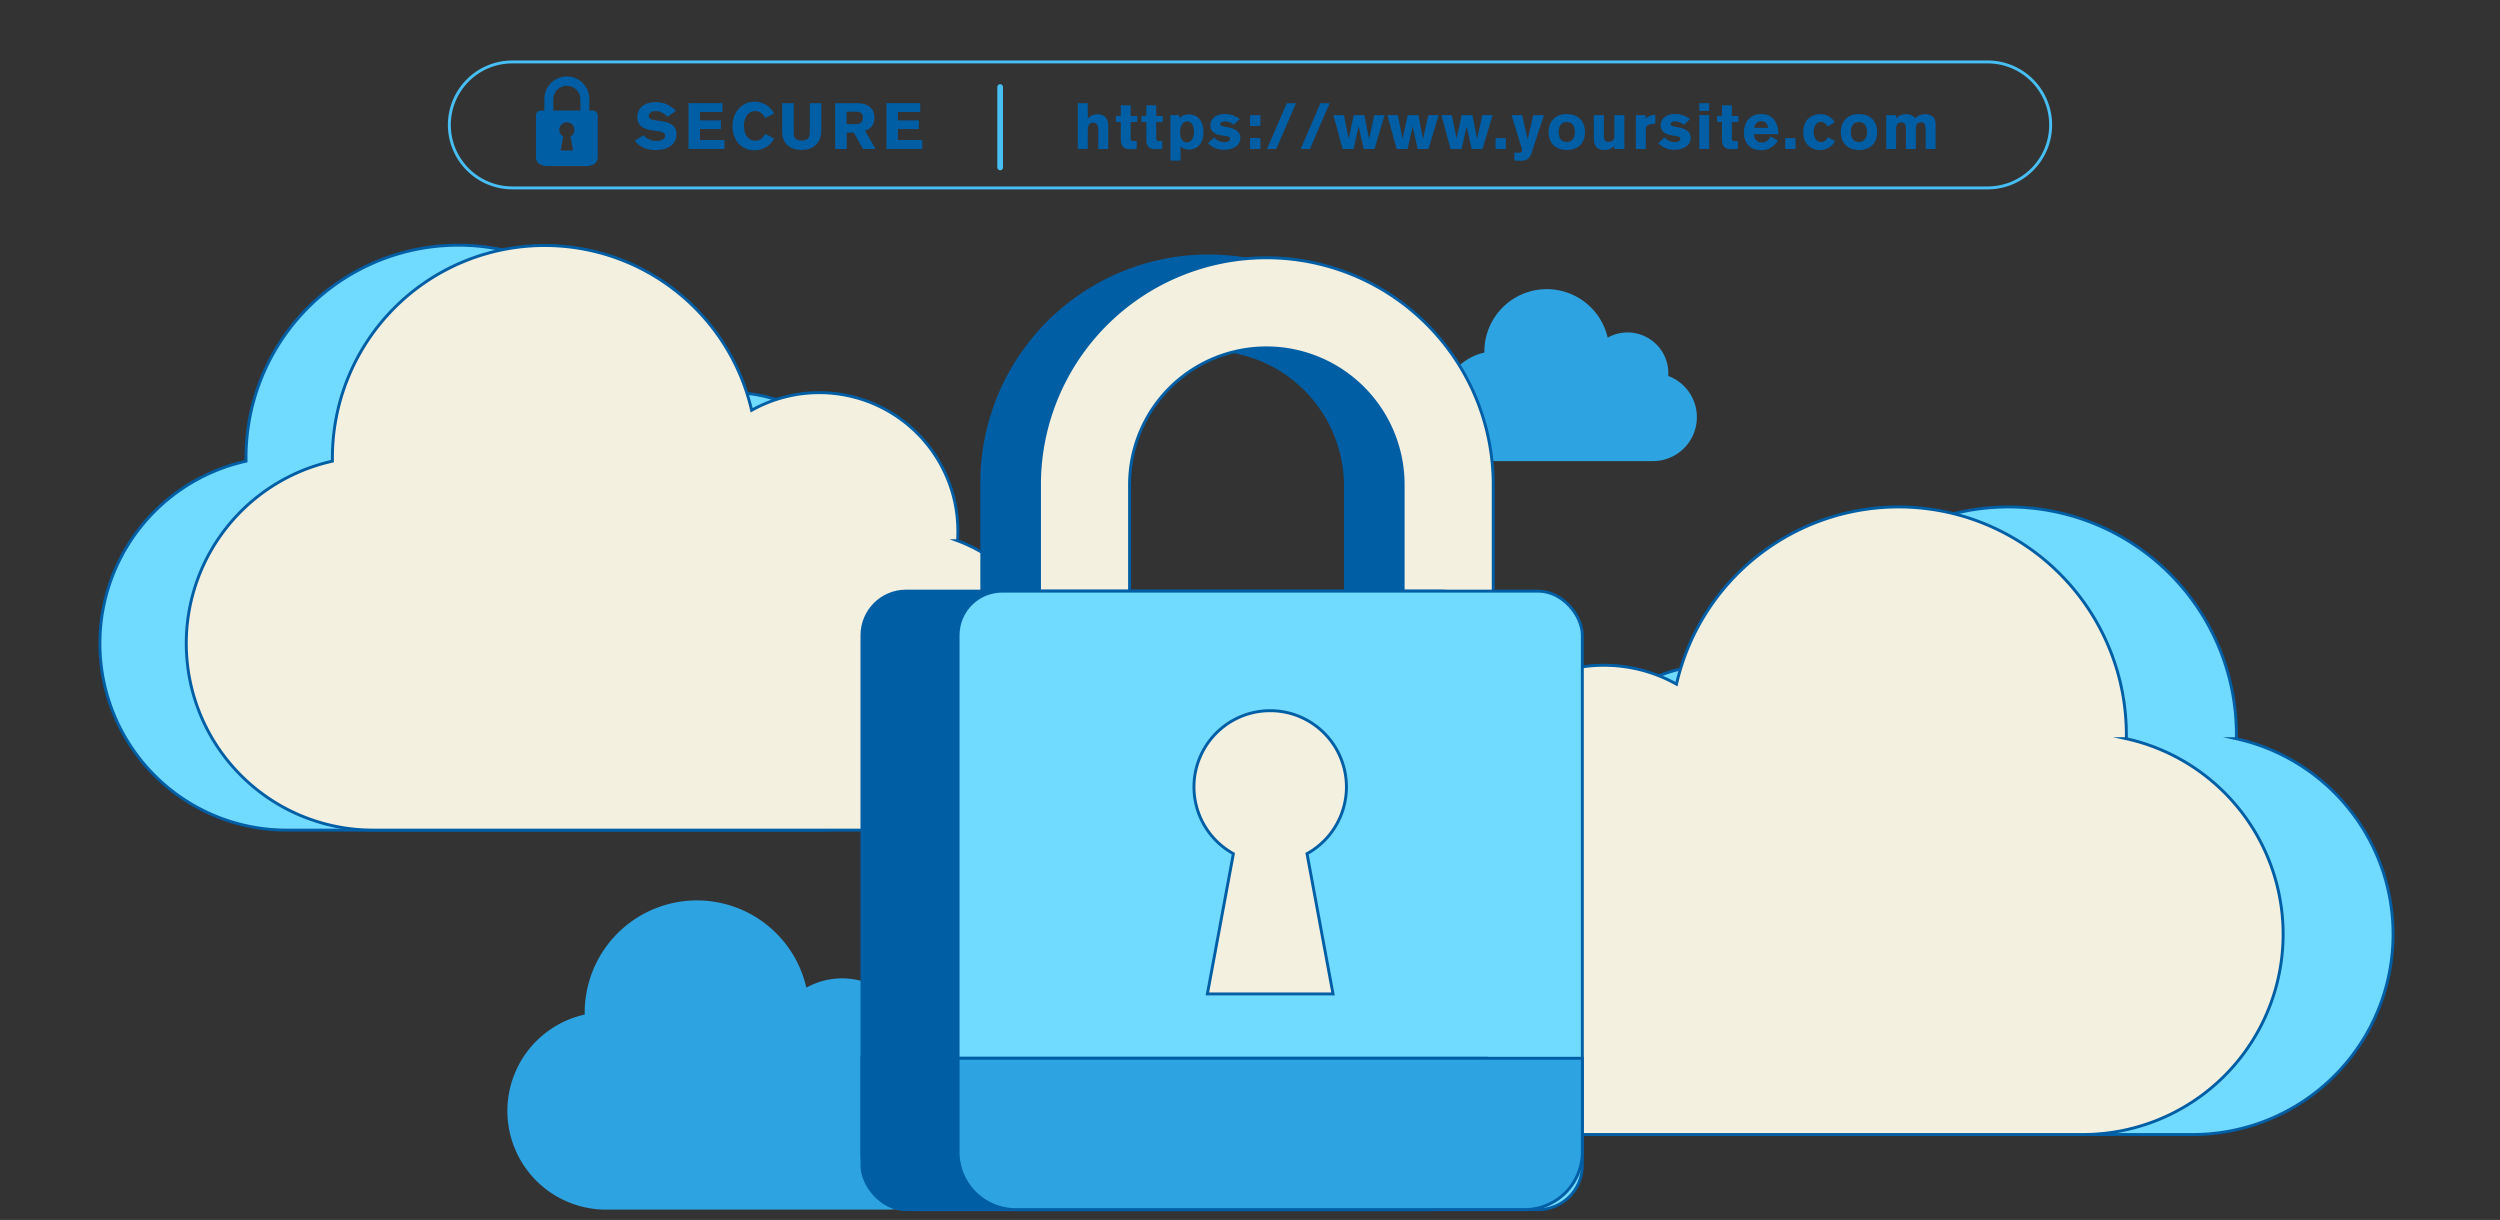 <svg viewBox="0 0 1703 831" xmlns="http://www.w3.org/2000/svg"><rect x="0" y="0" width="1703" height="831" fill="#333333" stroke="none"/><path d="m167.59 314.11c0-.83 0-1.67 0-2.51a144.62 144.62 0 0 1 285.62-32.11 94.43 94.43 0 0 1 140.47 82.51c0 2.13-.1 4.24-.24 6.34a101.74 101.74 0 0 1 -35.39 197.13h-362.83a127.18 127.18 0 0 1 -27.63-251.32zm0 0" fill="#71daff" stroke="#005ea5" stroke-miterlimit="10" stroke-width="2"/><path d="m226.43 314.11c0-.83 0-1.67 0-2.51a144.62 144.62 0 0 1 285.57-32.11 94.43 94.43 0 0 1 140.52 82.51c0 2.13-.09 4.24-.23 6.34a101.75 101.75 0 0 1 -35.4 197.13h-362.83a127.18 127.18 0 0 1 -27.63-251.32zm0 0" fill="#f4f0df" stroke="#005ea5" stroke-miterlimit="10" stroke-width="2"/><path d="m1011.14 240.17c0-.24 0-.49 0-.73a42.54 42.54 0 0 1 84-9.45 27.79 27.79 0 0 1 41.34 24.26c0 .63 0 1.25-.07 1.86a29.94 29.94 0 0 1 -10.42 58h-106.73a37.42 37.42 0 0 1 -8.12-73.94zm0 0" fill="#2da3e2"/><path d="m398.29 691.12c0-.44 0-.88 0-1.32a76.46 76.46 0 0 1 151-17 49.94 49.94 0 0 1 74.29 43.61c0 1.13-.05 2.24-.13 3.35a53.8 53.8 0 0 1 -18.72 104.24h-191.84a67.24 67.24 0 0 1 -14.6-132.88zm0 0" fill="#2da3e2"/><path d="m1523.37 503.2a136.45 136.45 0 0 1 -29.64 269.64h-389.28a109.16 109.16 0 0 1 -38-211.5c-.15-2.25-.25-4.51-.25-6.8a101.32 101.32 0 0 1 150.8-88.49 155.16 155.16 0 0 1 306.45 34.46v2.69zm0 0" fill="#71daff" stroke="#005ea5" stroke-miterlimit="10" stroke-width="2"/><path d="m1448.46 503.2a136.45 136.45 0 0 1 -29.64 269.64h-389.28a109.16 109.16 0 0 1 -38-211.5c-.15-2.25-.25-4.51-.25-6.8a101.32 101.32 0 0 1 150.74-88.49 155.16 155.16 0 0 1 306.45 34.46v2.69zm0 0" fill="#f4f0df" stroke="#005ea5" stroke-miterlimit="10" stroke-width="2"/><path d="m916.53 410.37h61.37v-80.22a154.55 154.55 0 1 0 -309.09 0v80.22h61.37v-80.22a93.18 93.18 0 0 1 186.35 0z" fill="#005ea5" stroke="#005ea5" stroke-miterlimit="10" stroke-width="2"/><path d="m1354 128h-1005a42.9 42.9 0 0 1 -42.9-42.9 42.9 42.9 0 0 1 42.9-42.9h1005a42.9 42.9 0 0 1 42.9 42.9 42.9 42.9 0 0 1 -42.9 42.9z" fill="none" stroke="#47bff4" stroke-miterlimit="10" stroke-width="2"/><g fill="#005ea5"><path d="m403.87 75.31h-2.43v-7.94a15.3 15.3 0 1 0 -30.6 0v7.94h-2.44a3.31 3.31 0 0 0 -3.31 3.31v28.55a5.47 5.47 0 0 0 4.32 5.34 7.41 7.41 0 0 0 2.94.62h27.57a7.37 7.37 0 0 0 2.94-.62 5.45 5.45 0 0 0 4.32-5.34v-28.55a3.31 3.31 0 0 0 -3.31-3.31zm-13.5 27.17h-8.47l1.75-9.48a5.15 5.15 0 1 1 5 0zm5-27.17h-18.46v-7.94a9.23 9.23 0 0 1 18.45 0z"/><path d="m454.71 79.56c-2.26-2.34-4.82-3.89-8.18-3.89-3.18 0-4.64 1.86-4.64 3.31 0 1.68 1.33 2.48 4 2.88l3.45.48c8.13 1.15 11.49 3.63 11.49 9 0 6.58-5.26 10.87-14.19 10.87-7.29 0-11.05-2.61-14.23-6.32l5.92-3.76a12 12 0 0 0 9 3.94c2.3 0 5.74-1 5.74-3.63 0-2.21-2.65-2.83-5.43-3.18l-3.58-.49c-5.49-.75-9.95-3.31-9.95-8.79 0-6.15 4.55-10.43 12.6-10.43 6.58 0 10.7 3 13.75 5.92z"/><path d="m469 70.28h23.1v6h-15.29v5.72h14.28v5.92h-14.28v7.43h16.66v6.14h-24.47z"/><path d="m527.38 94.37a15.19 15.19 0 0 1 -13.44 8c-8.27 0-14.94-6-14.94-16.57 0-9.24 6.27-16.54 15.11-16.54a14.74 14.74 0 0 1 13.18 8.09l-6.19 3.1a7.2 7.2 0 0 0 -6.63-4.78c-5 0-7.69 4.69-7.69 9.91 0 6.85 3.49 10.25 7.69 10.25s5.7-2.83 6.76-4.64z"/><path d="m559.47 89.15c0 7.83-5 13-13.44 13-7.34 0-13.22-3.89-13.22-12.51v-19.36h7.87v20.29c0 4.15 2.12 5.17 5.61 5.17 4 0 5.35-2 5.35-5.57v-19.89h7.83z"/><path d="m583.64 70.28c4.64 0 12 1.19 12 10.12 0 5.3-3 7.43-6.41 8.62l7.21 12.46h-8.58l-6.23-11.13h-4.86v11.13h-7.87v-31.2zm-6.94 14.27h6.46c4.46 0 4.68-3.36 4.68-4.33 0-4.06-3.27-4.15-4.64-4.15h-6.5z"/><path d="m603.84 70.28h23.07v6h-15.29v5.72h14.28v5.92h-14.28v7.43h16.66v6.14h-24.44z"/><path d="m748.15 101.48v-12.48c0-2.39-.13-5.44-3.49-5.44-2.83 0-3.67 2.12-3.67 5.75v12.15h-6.81v-31.18h6.82v10.61a8.7 8.7 0 0 1 6.58-3.1c4.78 0 7.34 3 7.34 7.91v15.78z"/><path d="m770.2 83.14v11c0 1.55.71 1.9 1.77 1.9h2.39v5.26a21.21 21.21 0 0 1 -4.29.35c-3.71 0-6.58-1.15-6.58-6.54v-12h-3.36v-4.17h3.36v-7.2h6.71v7.26h4.51v4.16z"/><path d="m787.62 83.14v11c0 1.55.71 1.9 1.77 1.9h2.38v5.26a21.17 21.17 0 0 1 -4.28.35c-3.72 0-6.59-1.15-6.59-6.54v-12h-3.36v-4.17h3.36v-7.2h6.72v7.26h4.51v4.16z"/><path d="m803.4 78.41v2.25c.48-.75 2.39-2.78 6.45-2.78 6.63 0 10 5.61 10 12 0 7.43-3.89 12-10 12-2.43 0-3.67-.71-5.66-2v9.51h-6.89v-30.98zm5.17 18.59c3.49 0 4.77-3.89 4.77-7.47 0-1.55-.48-6.85-4.59-6.85-2.52 0-4.87 2.21-4.87 7.56 0 3.86 1.55 6.76 4.69 6.76z"/><path d="m840.31 85a9.81 9.81 0 0 0 -5.88-2.3c-1.46 0-3.19.48-3.19 1.77 0 1.1 1.07 1.45 3.76 2l1.64.3c5 .93 8.31 3 8.31 7.25 0 5.75-6.1 8-10.92 8a15.18 15.18 0 0 1 -11.18-4.47l4.28-3.89a9.88 9.88 0 0 0 6.72 3.19c2.26 0 4.11-.8 4.11-2.26 0-1.28-1.19-1.63-3.67-2l-2.07-.35c-5.48-.93-7.74-3.32-7.74-6.86 0-3.93 3.27-7.73 9.77-7.73a16.83 16.83 0 0 1 10.26 3.45z"/><path d="m851.53 85.84v-7.43h7.08v7.43zm0 15.64v-7.48h7.08v7.51z"/><path d="m869.39 101.48h-6.28l13.44-31.2h6.28z"/><path d="m892.33 101.48h-6.28l13.44-31.2h6.28z"/><path d="m936.31 101.48h-7.38l-3.41-15.38-3.44 15.38h-7.47l-6.32-23.07h7.16l3.22 16.13 3.5-16.13h7.24l3.19 16.27 3.58-16.27h7z"/><path d="m973.09 101.48h-7.39l-3.4-15.38-3.45 15.38h-7.47l-6.32-23.07h7.16l3.23 16.13 3.49-16.13h7.25l3.18 16.27 3.63-16.27h7z"/><path d="m1009.86 101.48h-7.38l-3.41-15.38-3.44 15.38h-7.47l-6.32-23.07h7.16l3.22 16.13 3.5-16.13h7.28l3.18 16.27 3.58-16.27h7z"/><path d="m1018.79 101.48v-7.38h7v7.38z"/><path d="m1051.72 78.41-8.13 24.93a10.6 10.6 0 0 1 -2.26 4.33c-1.41 1.51-2.78 1.77-4.82 1.77h-4.9v-5.44h2.91c1.86 0 2.3-.88 2.3-1.68a7 7 0 0 0 -.48-2.21l-6.72-21.7h7.25l3.8 16.53 3.8-16.53z"/><path d="m1067.28 102.19c-6 0-12.38-3.27-12.38-12.38 0-5.83 3.54-12.11 12.16-12.11 9.68 0 12.64 6.72 12.64 12.25 0 7.47-4.7 12.24-12.42 12.24zm-.28-19.09c-2.56 0-5.26 1.94-5.26 6.76 0 3.84 1.64 6.89 5.62 6.89 3.75 0 5.43-3.13 5.43-6.58.01-4.91-2.06-7.07-5.79-7.07z"/><path d="m1099.68 101.48v-2.16a8.49 8.49 0 0 1 -6.72 2.83c-5.08 0-7.25-2.57-7.25-8.27v-15.47h6.85v14.81c0 1.55.53 3.4 3.27 3.4s3.89-1.68 3.89-3.8v-14.41h6.77v23.07z"/><path d="m1120.89 78.41v2.39a8.59 8.59 0 0 1 2.7-1.73 11.92 11.92 0 0 1 4-.93v6l-2.26.35c-3.58.57-4.24 1.5-4.24 4v13h-6.76v-23.08z"/><path d="m1147.06 85a9.76 9.76 0 0 0 -5.88-2.3c-1.46 0-3.18.48-3.18 1.77 0 1.1 1.06 1.45 3.76 2l1.63.3c5 .93 8.31 3 8.31 7.25 0 5.75-6.1 8-10.92 8a15.2 15.2 0 0 1 -11.18-4.47l4.29-3.89a9.86 9.86 0 0 0 6.72 3.19c2.25 0 4.11-.8 4.11-2.26 0-1.28-1.2-1.63-3.67-2l-2.08-.35c-5.48-.93-7.73-3.32-7.73-6.86 0-3.93 3.27-7.73 9.77-7.73a16.78 16.78 0 0 1 10.25 3.45z"/><path d="m1157.54 75.54v-5.26h6.76v5.26zm0 25.94v-23.07h6.76v23.07z"/><path d="m1179.72 83.14v11c0 1.55.71 1.9 1.77 1.9h2.39v5.26a21.21 21.21 0 0 1 -4.29.35c-3.71 0-6.58-1.15-6.58-6.54v-12h-3.36v-4.17h3.35v-7.2h6.71v7.26h4.51v4.16z"/><path d="m1194.93 91.36v.27a5.19 5.19 0 0 0 5.26 5.48 6.15 6.15 0 0 0 5.81-4.11l5.13 2.65a13 13 0 0 1 -11.49 6.67c-7 0-11.67-4.46-11.67-11.93 0-5.79 2.83-12.69 11.85-12.69 8.66 0 11.58 6.94 11.58 13.35v.31zm9.46-4.24a4.44 4.44 0 0 0 -4.6-4.55c-3.23 0-4.55 2.69-4.86 4.55z"/><path d="m1216.1 101.48v-7.38h7v7.38z"/><path d="m1250.09 96.05a11.65 11.65 0 0 1 -10.25 6.19c-5.4 0-11.45-3.45-11.45-12.12 0-9.23 6.36-12.37 11.58-12.37a11.17 11.17 0 0 1 9.86 5.57l-5 2.87a5 5 0 0 0 -4.51-3.23c-3.63 0-4.91 4.16-4.91 6.94s1.37 6.94 5.13 6.94a4.72 4.72 0 0 0 4.46-3.44z"/><path d="m1266.31 102.19c-6 0-12.37-3.27-12.37-12.38 0-5.83 3.53-12.11 12.15-12.11 9.68 0 12.65 6.72 12.65 12.25 0 7.47-4.69 12.24-12.43 12.24zm-.26-19.09c-2.57 0-5.26 1.94-5.26 6.76 0 3.84 1.63 6.89 5.61 6.89 3.76 0 5.44-3.13 5.44-6.58 0-4.91-2.08-7.07-5.79-7.07z"/><path d="m1291.64 78.41v2.39a8 8 0 0 1 6.5-3 7.76 7.76 0 0 1 6.45 2.7 10.24 10.24 0 0 1 6.85-2.7c4.25 0 7.08 2.21 7.08 6.76v16.93h-6.77v-13.31c0-3.1-.75-4.86-3.18-4.86s-3.49 1.54-3.49 4.33v13.83h-6.76v-13.79c0-3.22-1.2-4.33-3.32-4.33-3 0-3.4 2.83-3.4 4.78v13.34h-6.72v-23.07z"/></g><path d="m681.3 116a1.94 1.94 0 0 1 -1.93-1.93v-54.78a1.93 1.93 0 0 1 3.86 0v54.76a1.93 1.93 0 0 1 -1.93 1.95z" fill="#47bff4"/><path d="m955.81 410.37h61.38v-80.22a154.55 154.55 0 0 0 -309.1 0v80.22h61.38v-80.22a93.17 93.17 0 1 1 186.34 0z" fill="#f4f0df" stroke="#005ea5" stroke-miterlimit="10" stroke-width="2"/><rect fill="#005ea5" height="421.32" rx="30.03" stroke="#005ea5" stroke-miterlimit="10" stroke-width="2" width="425.23" x="587.17" y="402.68"/><rect fill="#71daff" height="421.32" rx="30.03" stroke="#005ea5" stroke-miterlimit="10" stroke-width="2" width="425.23" x="652.65" y="402.68"/><path d="m908.05 677.08h-85.58l17.71-95.55a51.93 51.93 0 1 1 50.16 0z" fill="#f4f0df" stroke="#005ea5" stroke-miterlimit="10" stroke-width="2"/><path d="m1012.4 784.67v-63.79h-425.23v63.79a39.33 39.33 0 0 0 39.33 39.33h346.57a39.33 39.33 0 0 0 39.33-39.33z" fill="#005ea5" stroke="#005ea5" stroke-miterlimit="10" stroke-width="2"/><path d="m652.65 784.67a39.32 39.32 0 0 0 39.35 39.33h346.57a39.33 39.33 0 0 0 39.33-39.33v-63.79h-425.25z" fill="#2da3e2" stroke="#005ea5" stroke-miterlimit="10" stroke-width="2"/></svg>
